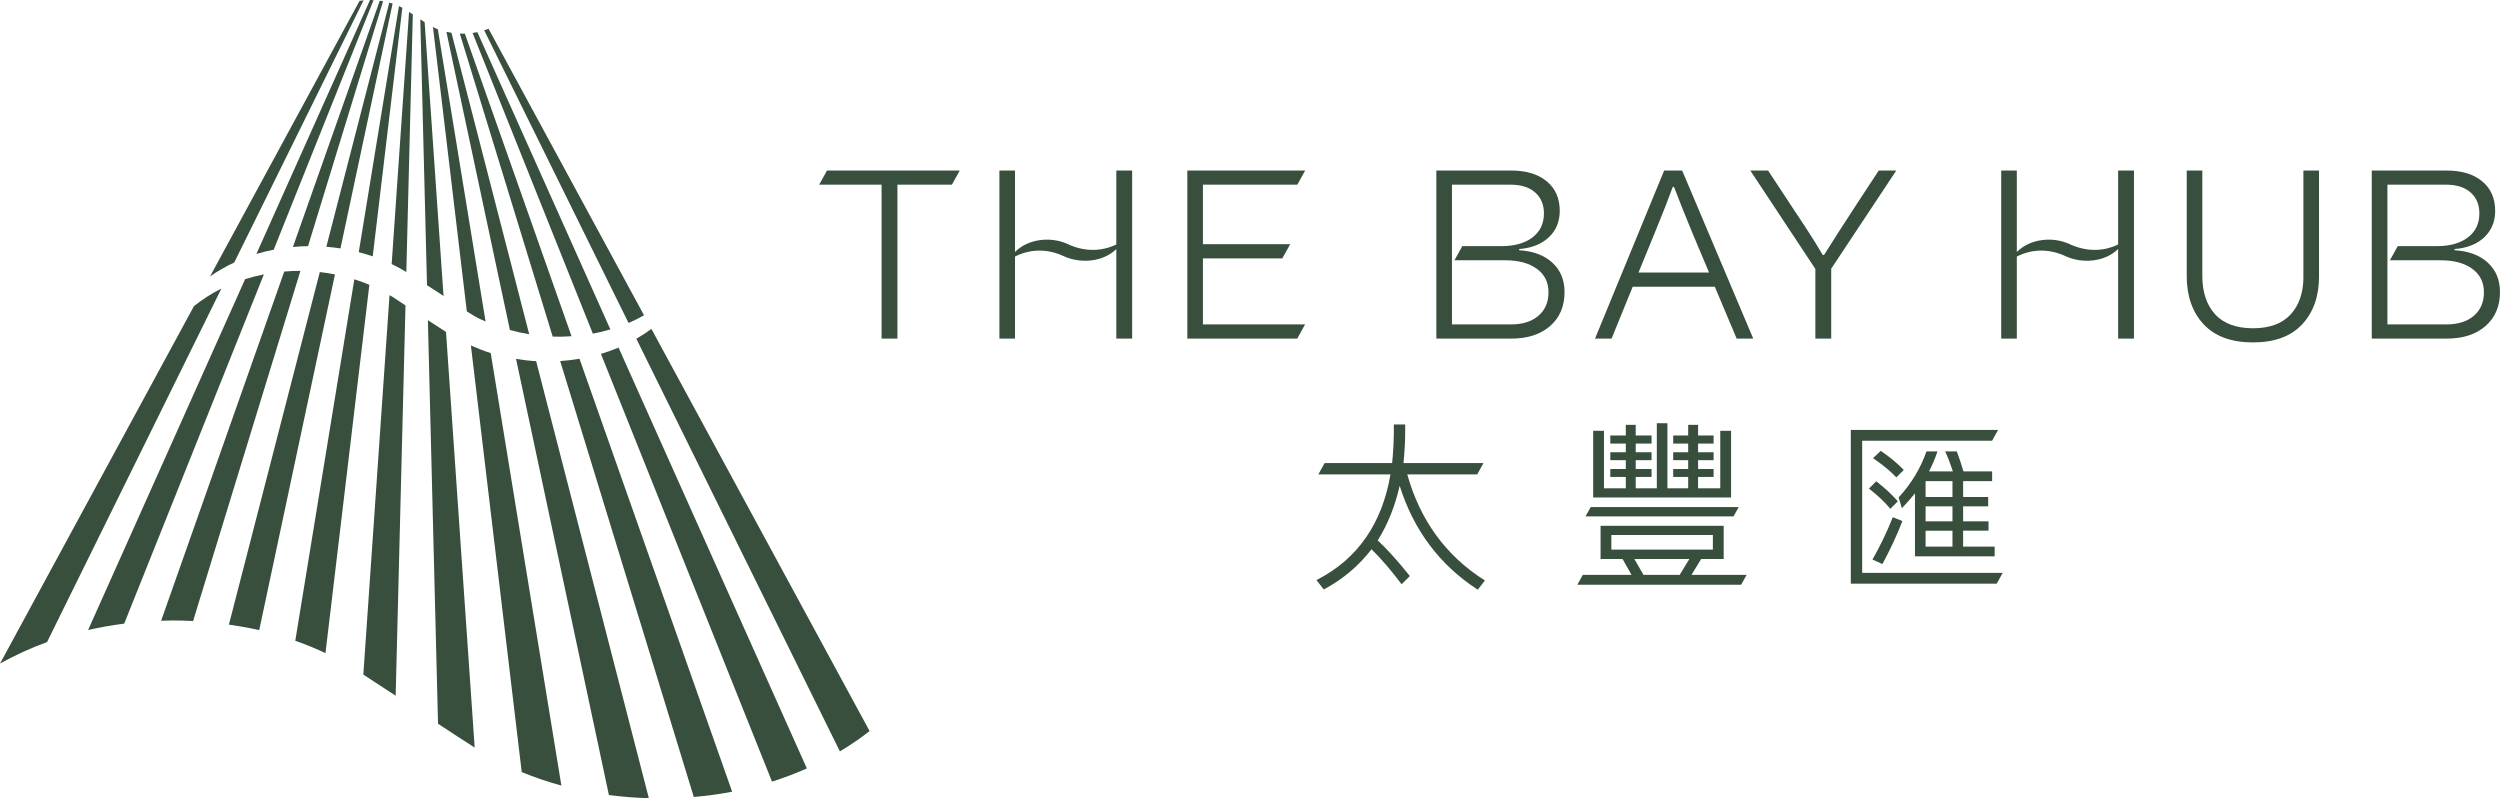 <svg xmlns="http://www.w3.org/2000/svg" id="Layer_2" data-name="Layer 2" viewBox="0 0 1445.56 461.54"><defs><style>      .cls-1 {        fill: #384f3d;        stroke-width: 0px;      }    </style></defs><g id="logo"><g><path class="cls-1" d="M196.87,143.63L227.01,2.07c-.63-.21-1.26-.4-1.9-.57l-36.41,141.19c2.74.22,5.46.53,8.17.95Z"></path><path class="cls-1" d="M210.23.19c-.79.07-1.56.21-2.33.32l-86.43,159.3c4.4-3.08,9.08-5.74,13.97-8.01L210.23.19Z"></path><path class="cls-1" d="M158.28,144.37L215.99.1c-.61-.03-1.22-.1-1.82-.1-.07,0-.14,0-.21,0l-65.71,146.83c3.29-1,6.65-1.79,10.03-2.46Z"></path><path class="cls-1" d="M178.11,142.33L221.52.7c-.64-.11-1.28-.25-1.92-.33l-50.23,142.44c2.9-.27,5.81-.44,8.73-.48Z"></path><path class="cls-1" d="M226.47,152.69c2.91,1.4,5.74,2.92,8.48,4.6l3.75-148.96c-.76-.5-1.48-.97-2.17-1.43l-10.06,145.79Z"></path><path class="cls-1" d="M215.52,148.22L232.65,4.47s-.07-.04-.09-.05c-.61-.33-1.26-.57-1.88-.86l-23.24,142.25c2.73.7,5.42,1.51,8.08,2.42Z"></path><path class="cls-1" d="M352.93,190.46L276.02,18.59c-.9.19-1.83.33-2.77.45l69.54,173.88c3.43-.63,6.8-1.47,10.14-2.45Z"></path><path class="cls-1" d="M330.48,194.42l-61.71-175c-.43.01-.84.06-1.27.06-.54,0-1.09-.07-1.64-.09l53.72,175.25c3.63.13,7.27.02,10.9-.22Z"></path><path class="cls-1" d="M256.46,171.16l-10.92-158.32c-.78-.51-1.63-1.06-2.51-1.65l3.87,153.72c3.19,2.06,5.87,3.79,5.87,3.79.98.64,2.28,1.51,3.7,2.46Z"></path><path class="cls-1" d="M372.39,182.3L282.5,16.63c-.82.33-1.66.62-2.52.9l83.47,169.23c3.06-1.3,6.03-2.82,8.94-4.45Z"></path><path class="cls-1" d="M276.58,183.99c1.37.68,2.78,1.26,4.18,1.88l-27.6-168.95c-.97-.37-1.89-.83-2.82-1.29l19.59,164.44c2.61,1.65,4.99,3.09,6.64,3.92Z"></path><path class="cls-1" d="M306,193.27l-44.96-174.34c-.97-.15-1.95-.28-2.91-.5l36.71,172.4c3.67,1,7.39,1.83,11.17,2.44Z"></path><path class="cls-1" d="M141.74,161.39l-90.8,202.91c6.78-1.56,13.75-2.8,20.87-3.7l80.77-201.95c-3.67.73-7.28,1.63-10.84,2.75Z"></path><path class="cls-1" d="M323.91,208.76l77.27,252.08c7.55-.66,14.96-1.67,22.17-3.05l-88.28-250.35c-3.69.63-7.41,1.08-11.16,1.33Z"></path><path class="cls-1" d="M112.14,177.02L0,383.71c8.49-4.77,17.58-8.95,27.2-12.45l100.82-204.41c-5.63,2.79-10.93,6.23-15.89,10.17Z"></path><path class="cls-1" d="M272.28,199.76l29.39,246.66c7.46,3.09,15.12,5.69,22.93,7.81l-40.85-250.08c-3.93-1.22-7.74-2.72-11.47-4.39Z"></path><path class="cls-1" d="M347.48,204.64l98.91,247.3c6.97-2.2,13.69-4.75,20.15-7.62l-108.89-243.34c-3.32,1.39-6.7,2.62-10.16,3.65Z"></path><path class="cls-1" d="M367.94,195.85l117.7,238.62c6.08-3.63,11.84-7.54,17.18-11.75l-126.17-232.55c-2.79,2.07-5.69,3.97-8.71,5.69Z"></path><path class="cls-1" d="M298.39,207.53l53.69,252.18c7.68,1.01,15.39,1.61,23.1,1.83l-65.17-252.7c-3.9-.22-7.78-.69-11.63-1.31Z"></path><path class="cls-1" d="M164.37,157l-71.2,201.93c2.23-.07,4.45-.16,6.7-.16,3.92,0,7.86.12,11.79.32l62.06-202.47c-3.13-.02-6.25.13-9.36.39Z"></path><path class="cls-1" d="M184.93,157.31l-52.57,203.85c5.88.85,11.73,1.86,17.52,3.2l43.8-205.69c-2.89-.57-5.8-1.03-8.74-1.36Z"></path><path class="cls-1" d="M225.23,170.67l-15.14,219.4c5.48,3.51,11.9,7.72,18.69,12.2l5.68-225.65-7.06-4.7c-.7-.45-1.45-.83-2.17-1.26Z"></path><path class="cls-1" d="M247.41,185.15l5.87,233.33c7.91,5.22,15.25,10.02,21.19,13.78l-16.58-240.34c-2.65-1.71-7.2-4.65-10.49-6.77Z"></path><path class="cls-1" d="M204.88,161.5l-34.14,209c5.94,2.09,11.76,4.47,17.45,7.16l25.38-212.99c-2.83-1.2-5.74-2.24-8.68-3.17Z"></path><polygon class="cls-1" points="1000.95 249.1 994.7 249.1 994.7 282.35 981.87 282.35 981.87 275.78 990.84 275.78 990.84 271.2 981.87 271.2 981.87 266.08 990.84 266.08 990.84 261.5 981.87 261.5 981.87 256.49 990.84 256.49 990.84 251.81 981.87 251.81 981.87 245.66 976.15 245.66 976.15 251.81 967.49 251.81 967.49 256.49 976.15 256.49 976.15 261.5 967.49 261.5 967.49 266.08 976.15 266.08 976.15 271.2 967.49 271.2 967.49 275.78 976.15 275.78 976.15 282.35 964.15 282.35 964.15 244.72 958.01 244.72 958.01 282.35 945.81 282.35 945.81 275.78 954.97 275.78 954.97 271.2 945.81 271.2 945.81 266.08 954.97 266.08 954.97 261.5 945.81 261.5 945.81 256.49 954.97 256.49 954.97 251.81 945.81 251.81 945.81 245.66 940.08 245.66 940.08 251.81 931.11 251.81 931.11 256.49 940.08 256.49 940.08 261.5 931.11 261.5 931.11 266.08 940.08 266.08 940.08 271.2 931.11 271.2 931.11 275.78 940.08 275.78 940.08 282.35 927.46 282.35 927.46 249.1 921.21 249.1 921.21 287.66 1000.95 287.66 1000.95 249.1"></polygon><path class="cls-1" d="M1088.67,325.74c4.34-8.01,8-15.87,11.18-24.03l.17-.43-5.12-2.05-.44-.17-.18.43c-3.24,8.15-6.94,15.87-11.33,23.61l-.26.45,5.76,2.58.21-.39Z"></path><path class="cls-1" d="M1096.49,276.05l4.32-4.32-.33-.33c-3.45-3.56-7.6-7-12.68-10.49l-.31-.21-4.45,4.2.47.33c5.71,4.03,9.73,7.36,12.65,10.46l.33.35Z"></path><path class="cls-1" d="M1080.68,282.51l.41.33c4.91,3.87,8.7,7.46,11.6,10.98l.33.39,4.32-4.31-.28-.33c-3.08-3.59-7.07-7.29-11.85-11.01l-.33-.26-3.84,3.83-.37.38Z"></path><path class="cls-1" d="M813.72,274.32h40.43l3.63-6.56h-46.25c.67-6.64.99-12.66.99-18.41v-3.9h-6.57v5.15c-.11,6.21-.44,11.99-.99,17.16h-39.04l-3.63,6.56h41.71c-4.82,28.43-19.06,48.9-42.29,60.83l-.51.26,4,5.14.25.31.34-.19c10.72-5.76,19.89-13.53,27.25-23.06,5.38,5.24,11.12,11.89,17.08,19.8l.33.43,4.75-4.75-.26-.33c-6.74-8.44-12.9-15.28-18.32-20.32,5.71-9,9.98-19.6,12.7-31.54,8.04,25.59,23.11,45.71,44.81,59.85l.36.24,4.12-5.35-.43-.27c-22.1-14.02-37.07-34.56-44.47-61.06Z"></path><polygon class="cls-1" points="1005.37 293.19 919.79 293.19 916.79 298.61 1002.36 298.61 1005.37 293.19"></polygon><path class="cls-1" d="M983.65,323.21h13.03v-19.17h-71.19v19.17h12.7l5.19,9.18h-28.16l-3.17,5.72h94.72l3.17-5.72h-31.86l5.57-9.18ZM931.73,317.79v-8.45h58.69v8.45h-58.69ZM971.24,332.39h-20.94l-5.3-9.18h31.82l-5.58,9.18Z"></path><polygon class="cls-1" points="1076.75 254.83 1151.88 254.83 1155.34 248.58 1070.18 248.58 1070.18 337.49 1154.54 337.49 1158.01 331.24 1076.75 331.24 1076.75 254.83"></polygon><path class="cls-1" d="M1153.36,321.67v-5.62h-18.24v-9.19h14.7v-5.41h-14.7v-8.66h14.49v-5.42h-14.49v-9.18h16.78v-5.62h-16.59c-1.15-4.04-2.46-7.9-3.87-11.58h-6.72l.12.26c1.44,3.08,2.84,6.69,4.36,11.32h-13.79c1.98-3.83,3.61-7.73,4.89-11.58h-6.37c-3.29,9.53-8.59,18.43-15.91,26.43l-.18.19,1.87,6.24.55-.58c2.47-2.56,4.82-5.26,7.01-8.02v36.42h46.07ZM1113.43,278.2h15.54v9.18h-15.54v-9.18ZM1113.43,292.79h15.54v8.66h-15.54v-8.66ZM1113.43,306.87h15.54v9.19h-15.54v-9.19Z"></path><g><polygon class="cls-1" points="473.66 106.79 509.75 106.79 509.75 195.78 518.91 195.78 518.91 106.79 550.41 106.79 554.95 98.6 478.2 98.6 473.66 106.79"></polygon><path class="cls-1" d="M645.48,141.37c-9.1,4.36-18.83,4.05-28.05-.21-9.67-4.55-22.96-3.17-30.53,4.56v-47.12h-9.02v97.18h9.02v-47.43c9.02-4.56,18.84-4.54,28.07-.28,9.66,4.56,22.82,3.48,30.51-4.06v51.77h9.16v-97.18h-9.16v42.77Z"></path><path class="cls-1" d="M1224.75,141.37c-9.1,4.36-18.83,4.05-28.05-.21-9.67-4.55-22.96-3.17-30.53,4.56v-47.12h-9.02v97.18h9.02v-47.43c9.02-4.56,18.83-4.54,28.07-.28,9.66,4.56,22.82,3.48,30.51-4.06v51.77h9.16v-97.18h-9.16v42.77Z"></path><path class="cls-1" d="M1331.9,159.96c0,9.16-2.45,16.43-7.36,21.8-4.91,5.37-12.17,8.05-21.8,8.05s-17.03-2.7-21.94-8.12c-4.9-5.41-7.36-12.8-7.36-22.15v-60.94h-9.02v60.94c0,11.67,3.26,20.99,9.78,27.98,6.53,6.98,16.04,10.47,28.53,10.47s21.86-3.47,28.39-10.41c6.52-6.94,9.79-16.15,9.79-27.63v-61.36h-9.03v61.36Z"></path><path class="cls-1" d="M962.26,98.6l-39.98,97.18h9.57l12.22-29.98h47.48l12.63,29.98h9.58l-41.09-97.18h-10.41ZM988.22,157.6h-40.81l9.44-23.05c4.63-11.29,8.1-20.12,10.41-26.51h.69c2.87,7.59,6.43,16.52,10.69,26.79l9.58,22.76Z"></path><path class="cls-1" d="M878.43,144.69v-.69c7.22-.56,12.93-2.82,17.14-6.8,4.21-3.98,6.32-9.07,6.32-15.27,0-7.22-2.5-12.91-7.5-17.07-5-4.16-11.85-6.25-20.55-6.25h-43.31v97.18h43.31c9.44,0,16.94-2.43,22.49-7.29,5.55-4.86,8.33-11.4,8.33-19.64,0-7.03-2.36-12.7-7.08-17.01-4.72-4.3-11.11-6.68-19.16-7.15ZM889.54,182.59c-3.89,3.34-9.21,5-15.96,5h-34.02v-80.8h34.02c5.92,0,10.59,1.47,14.02,4.44,3.42,2.96,5.14,7.03,5.14,12.21,0,5.83-2.2,10.44-6.59,13.81-4.4,3.37-10.39,5.07-17.98,5.07h-22.63s-4.54,8.18-4.54,8.18h29.39c7.68,0,13.77,1.65,18.25,4.93,4.49,3.29,6.74,7.79,6.74,13.54s-1.95,10.27-5.83,13.6Z"></path><path class="cls-1" d="M1074.4,116.78c-8.7,13.33-15.27,23.56-19.71,30.68h-.7c-3.14-5.37-6.62-10.92-10.41-16.66-3.8-5.73-6.16-9.3-7.08-10.68l-2.36-3.61-11.8-17.91h-10.27l37.62,56.92v40.26h9.16v-40.4l37.63-56.78h-10.14l-11.94,18.19Z"></path><polygon class="cls-1" points="750.13 106.79 754.68 98.6 686.54 98.6 686.54 195.78 750.09 195.78 754.63 187.59 695.56 187.59 695.56 149.41 741.46 149.41 746 141.22 695.56 141.22 695.56 106.79 750.13 106.79"></polygon><path class="cls-1" d="M1438.48,151.84c-4.72-4.3-11.11-6.68-19.16-7.15v-.69c7.22-.56,12.93-2.82,17.14-6.8,4.21-3.98,6.32-9.07,6.32-15.27,0-7.22-2.5-12.91-7.5-17.07-5-4.16-11.85-6.25-20.55-6.25h-43.32v97.18h43.32c9.44,0,16.94-2.43,22.49-7.29,5.55-4.86,8.33-11.4,8.33-19.64,0-7.03-2.36-12.7-7.08-17.01ZM1430.43,182.59c-3.89,3.34-9.21,5-15.96,5h-34.01v-80.8h34.01c5.92,0,10.59,1.47,14.02,4.44,3.42,2.96,5.14,7.03,5.14,12.21,0,5.83-2.2,10.44-6.59,13.81-4.4,3.37-10.39,5.07-17.98,5.07h-22.63s-4.54,8.18-4.54,8.18h29.39c7.68,0,13.77,1.65,18.25,4.93,4.49,3.29,6.74,7.79,6.74,13.54s-1.95,10.27-5.83,13.6Z"></path></g></g></g></svg>